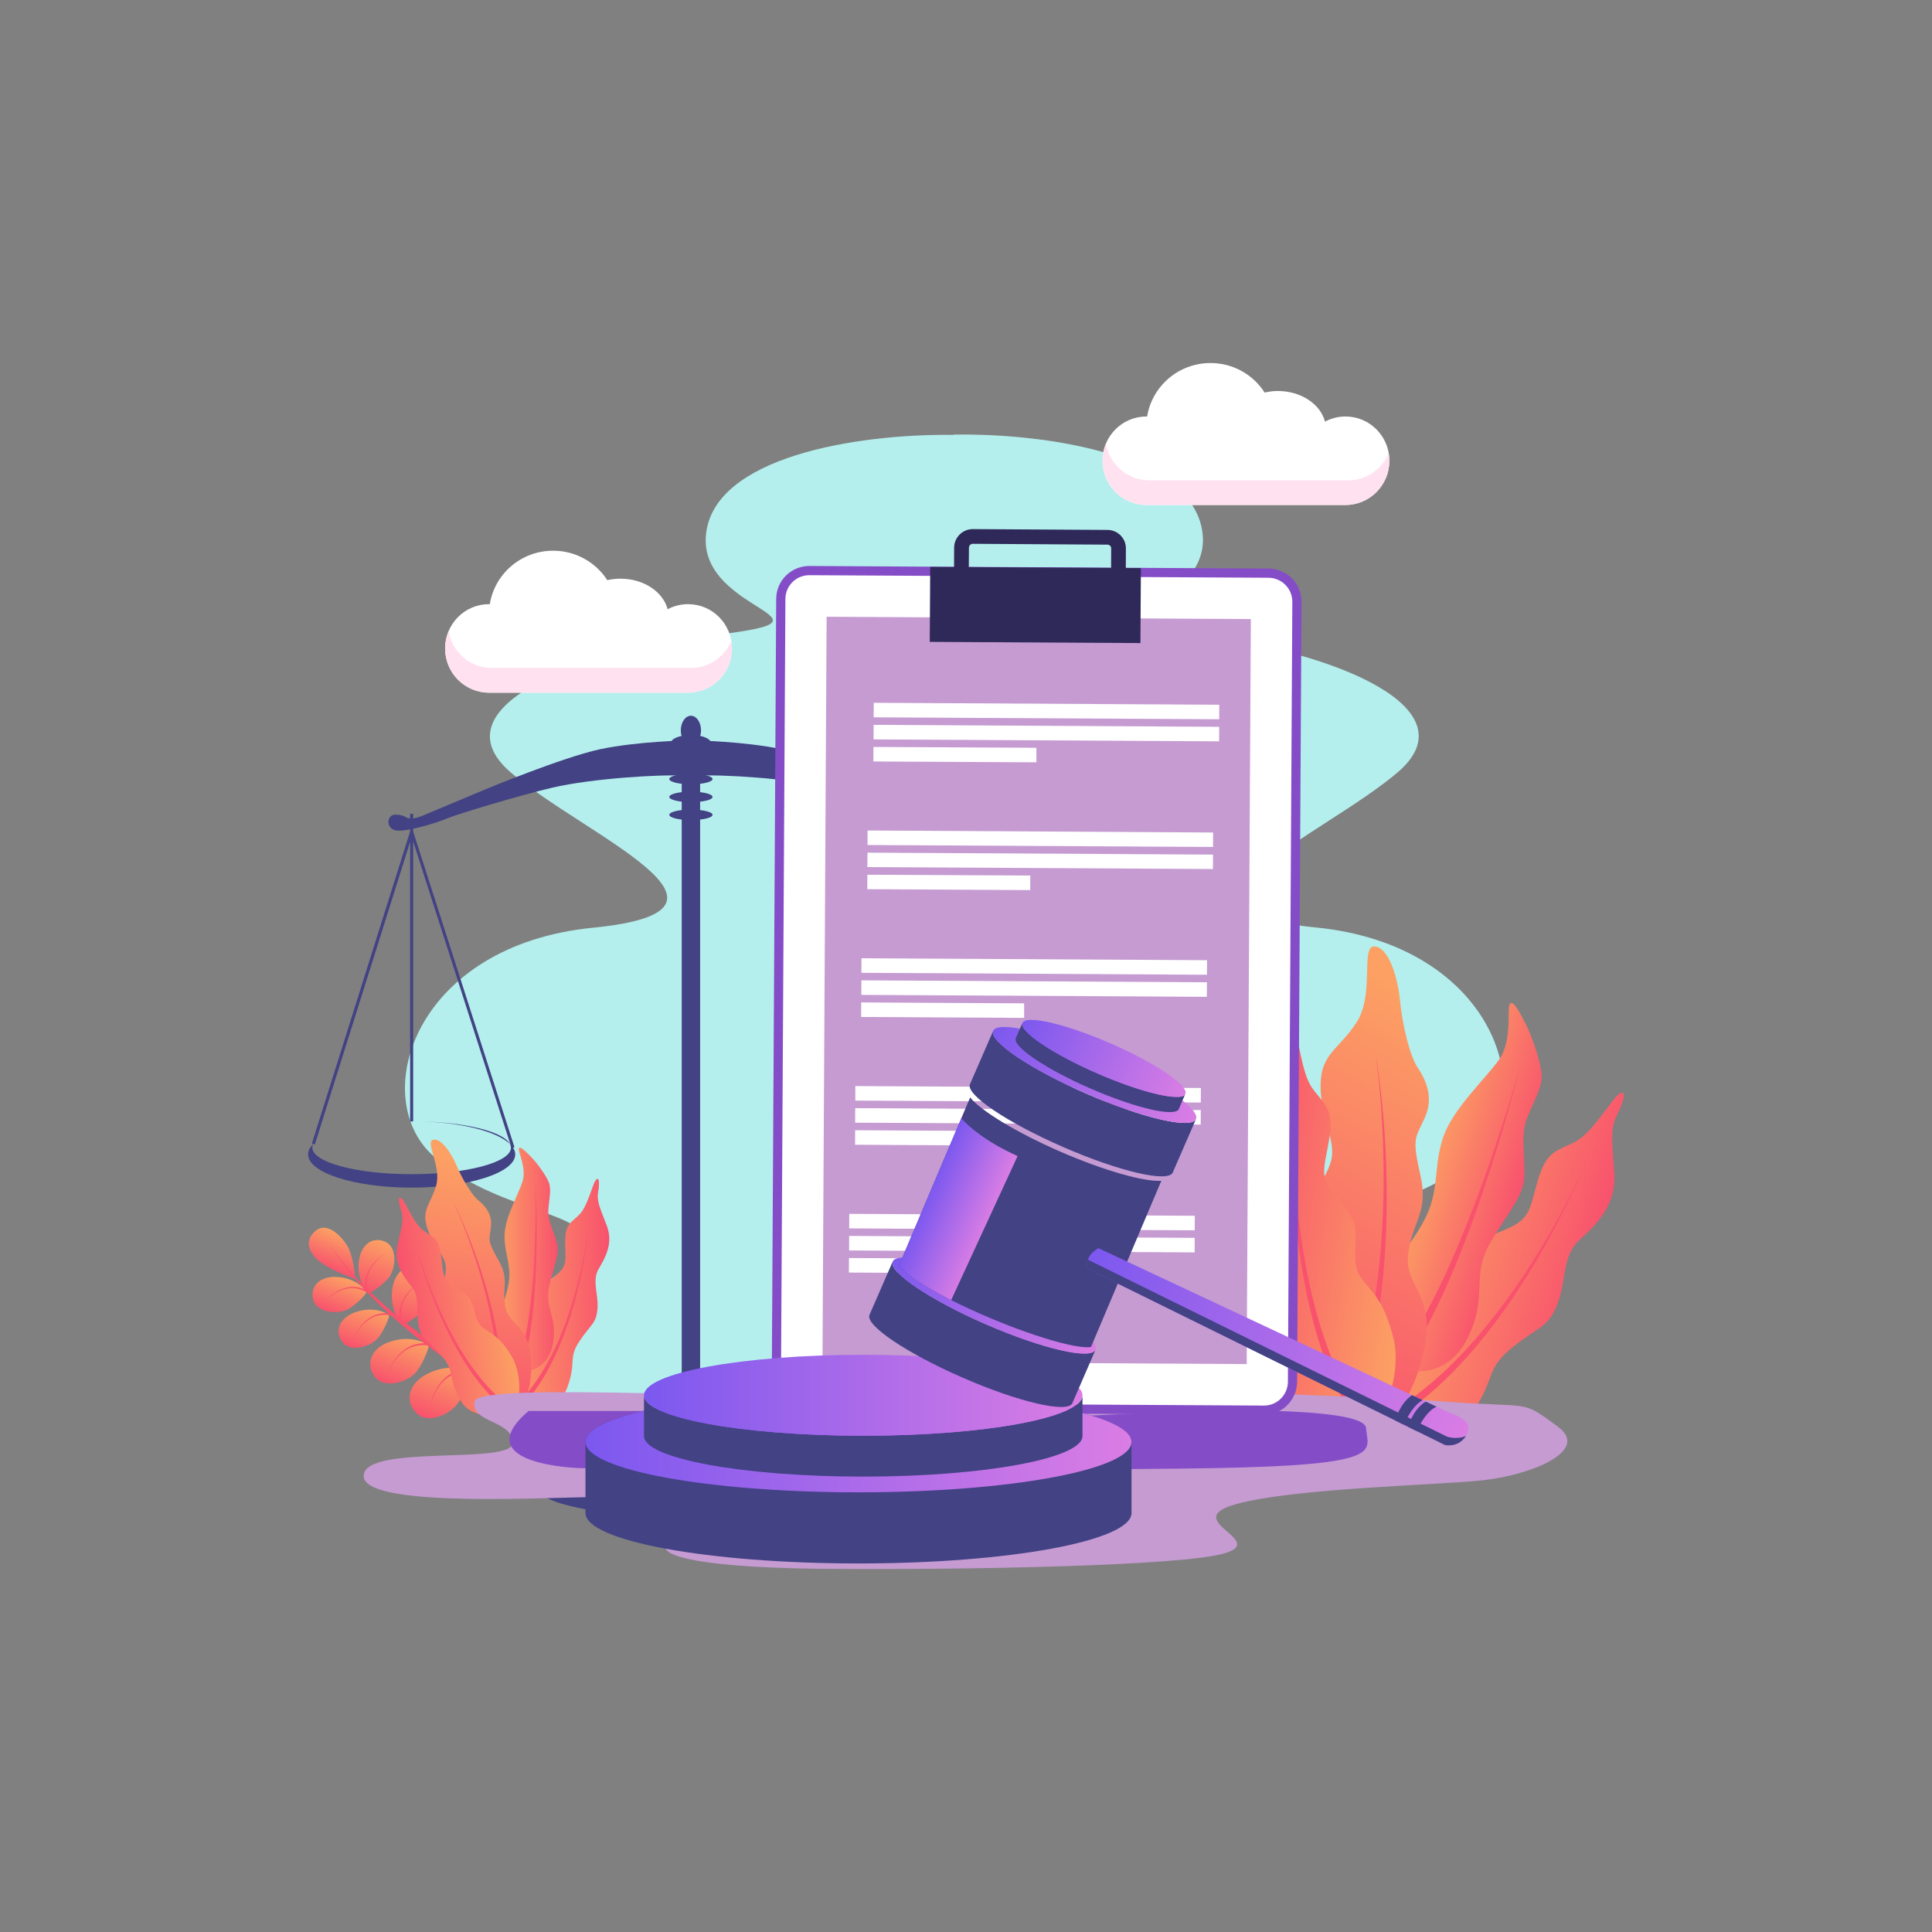 <svg version="1.2" xmlns="http://www.w3.org/2000/svg" viewBox="0 0 2100 2100" width="2100" height="2100"><rect x="0" y="0" width="2100" height="2100" fill="#808080" stroke="none"/><defs><linearGradient id="P" gradientUnits="userSpaceOnUse"/><linearGradient id="g1" x2="1" href="#P" gradientTransform="matrix(336.281,0,0,62.152,585.801,1574.483)"><stop stop-color="#7c58ef"/><stop offset="1" stop-color="#da7de4"/></linearGradient><linearGradient id="g2" x2="1" href="#P" gradientTransform="matrix(270.037,0,0,49.892,621.865,1545.774)"><stop stop-color="#7c58ef"/><stop offset="1" stop-color="#da7de4"/></linearGradient><linearGradient id="g3" x2="1" href="#P" gradientTransform="matrix(14.867,-37.707,57.512,22.676,357.039,1378.905)"><stop stop-color="#f8526d"/><stop offset="1" stop-color="#fca163"/></linearGradient><linearGradient id="g4" x2="1" href="#P" gradientTransform="matrix(25.067,-63.576,41.653,16.423,481.512,1469.166)"><stop stop-color="#f8526d"/><stop offset="1" stop-color="#fca163"/></linearGradient><linearGradient id="g5" x2="1" href="#P" gradientTransform="matrix(23.493,-59.585,39.981,15.764,433.692,1437.969)"><stop stop-color="#f8526d"/><stop offset="1" stop-color="#fca163"/></linearGradient><linearGradient id="g6" x2="1" href="#P" gradientTransform="matrix(21.336,-54.114,36.31,14.316,396.794,1403.565)"><stop stop-color="#f8526d"/><stop offset="1" stop-color="#fca163"/></linearGradient><linearGradient id="g7" x2="1" href="#P" gradientTransform="matrix(15.162,-38.455,51.141,20.164,359.917,1427.231)"><stop stop-color="#f8526d"/><stop offset="1" stop-color="#fca163"/></linearGradient><linearGradient id="g8" x2="1" href="#P" gradientTransform="matrix(17.949,-45.524,43.284,17.066,384.323,1465.85)"><stop stop-color="#f8526d"/><stop offset="1" stop-color="#fca163"/></linearGradient><linearGradient id="g9" x2="1" href="#P" gradientTransform="matrix(20.798,-52.75,50.208,19.796,421.254,1504.622)"><stop stop-color="#f8526d"/><stop offset="1" stop-color="#fca163"/></linearGradient><linearGradient id="g10" x2="1" href="#P" gradientTransform="matrix(23.602,-59.86,49.719,19.603,463.341,1541.895)"><stop stop-color="#f8526d"/><stop offset="1" stop-color="#fca163"/></linearGradient><linearGradient id="g11" x2="1" href="#P" gradientTransform="matrix(-112.143,0,0,-249.859,662.293,1406.278)"><stop stop-color="#f8526d"/><stop offset="1" stop-color="#fca163"/></linearGradient><linearGradient id="g12" x2="1" href="#P" gradientTransform="matrix(-66.304,0,0,-243.362,606.221,1369.181)"><stop stop-color="#f8526d"/><stop offset="1" stop-color="#fca163"/></linearGradient><linearGradient id="g13" x2="1" href="#P" gradientTransform="matrix(62.109,-270.555,161.344,37.038,483.967,1539.397)"><stop stop-color="#f8526d"/><stop offset="1" stop-color="#fca163"/></linearGradient><linearGradient id="g14" x2="1" href="#P" gradientTransform="matrix(110.955,-16.272,36.255,247.215,440.069,1427.156)"><stop stop-color="#f8526d"/><stop offset="1" stop-color="#fca163"/></linearGradient><linearGradient id="g15" x2="1" href="#P" gradientTransform="matrix(-182.662,-56.477,125.837,-406.991,1721.778,1397.843)"><stop stop-color="#f8526d"/><stop offset="1" stop-color="#fca163"/></linearGradient><linearGradient id="g16" x2="1" href="#P" gradientTransform="matrix(-107.997,-33.392,122.565,-396.407,1649.128,1309.18)"><stop stop-color="#f8526d"/><stop offset="1" stop-color="#fca163"/></linearGradient><linearGradient id="g17" x2="1" href="#P" gradientTransform="matrix(237.424,-409.415,244.158,141.59,1364.268,1524.867)"><stop stop-color="#f8526d"/><stop offset="1" stop-color="#fca163"/></linearGradient><linearGradient id="g18" x2="1" href="#P" gradientTransform="matrix(188.923,29.368,-65.436,420.946,1349.294,1319.94)"><stop stop-color="#f8526d"/><stop offset="1" stop-color="#fca163"/></linearGradient><linearGradient id="g19" x2="1" href="#P" gradientTransform="matrix(593.466,0,0,109.685,636.398,1567.289)"><stop stop-color="#7c58ef"/><stop offset="1" stop-color="#da7de4"/></linearGradient><linearGradient id="g20" x2="1" href="#P" gradientTransform="matrix(476.559,0,0,88.05,700.044,1516.623)"><stop stop-color="#7c58ef"/><stop offset="1" stop-color="#da7de4"/></linearGradient><linearGradient id="g21" x2="1" href="#P" gradientTransform="matrix(220.444,96.011,-17.745,40.744,970.39,1371.127)"><stop stop-color="#7c58ef"/><stop offset="1" stop-color="#da7de4"/></linearGradient><linearGradient id="g22" x2="1" href="#P" gradientTransform="matrix(220.444,96.011,-17.745,40.744,1079.572,1120.432)"><stop stop-color="#7c58ef"/><stop offset="1" stop-color="#da7de4"/></linearGradient><linearGradient id="g23" x2="1" href="#P" gradientTransform="matrix(177.021,77.099,-14.245,32.707,1111.411,1111.909)"><stop stop-color="#7c58ef"/><stop offset="1" stop-color="#da7de4"/></linearGradient><linearGradient id="g24" x2="1" href="#P" gradientTransform="matrix(66.503,28.965,-74.094,170.122,1007.866,1300.577)"><stop stop-color="#7c58ef"/><stop offset="1" stop-color="#da7de4"/></linearGradient><linearGradient id="g25" x2="1" href="#P" gradientTransform="matrix(415.834,181.111,-18.274,41.958,1179.702,1375.413)"><stop stop-color="#7c58ef"/><stop offset="1" stop-color="#da7de4"/></linearGradient></defs><style>.a{fill:#b4efed}.b{fill:#424284}.c{fill:url(#g1)}.d{fill:url(#g2)}.e{fill:#fff}.f{fill:#ffe1ef}.g{fill:url(#g3)}.h{fill:url(#g4)}.i{fill:url(#g5)}.j{fill:url(#g6)}.k{fill:url(#g7)}.l{fill:url(#g8)}.m{fill:url(#g9)}.n{fill:url(#g10)}.o{fill:#f8526d}.p{fill:url(#g11)}.q{fill:url(#g12)}.r{fill:url(#g13)}.s{fill:url(#g14)}.t{fill:url(#g15)}.u{fill:url(#g16)}.v{fill:url(#g17)}.w{fill:url(#g18)}.x{fill:#c59bd2}.y{fill:#854cc8}.z{fill:#fff;stroke:#854cc8;stroke-miterlimit:10;stroke-width:10}.A{fill:#2f295a}.B{fill:url(#g19)}.C{fill:url(#g20)}.D{fill:url(#g21)}.E{fill:url(#g22)}.F{fill:url(#g23)}.G{fill:url(#g24)}.H{fill:url(#g25)}</style><path class="a" d="m1430.1 1008.1c-192.1-19.1 8.7-100 89.1-168.6 80.5-68.7-65.5-131-219.7-149.3-154.2-18.3 15.4-23.4 7.8-108.8-7.7-85.5-165.5-110.7-271-109v0.3c-105.5-1.3-261.3 24-269 109-7.6 85.5 162 90.5 7.8 108.8-154.2 18.4-300.2 80.6-219.7 149.3 80.4 68.7 281.2 149.6 89.1 168.6-192.2 19.1-243.3 180.2-176.3 245.5 67.1 65.4 187.8 63.8 165.6 104-22.1 40.2-127 62-90.3 149.1 36.7 87 127.1 44.8 127.1 44.8l367.7 10.2v-0.4l365.7-10.2c0 0 90.4 42.2 127.1-44.8 36.7-87-68.2-108.8-90.3-149.1-22.2-40.2 98.5-38.5 165.6-103.9 67-65.4 15.9-226.5-176.3-245.5z"/><path class="b" d="m922.1 1574.5v43.8c0 17.1-75.3 31-168.2 31-92.8 0-168.1-13.9-168.1-31v-43.8c0-8.8 19.8-16.7 51.5-22.4 30.3 5.4 71.4 8.7 116.6 8.7 45.3 0 86.4-3.3 116.7-8.7 31.7 5.7 51.5 13.6 51.5 22.4z"/><path class="c" d="m922.1 1574.5c0 17.1-75.3 31.1-168.2 31.1-92.8 0-168.1-14-168.1-31.1 0-8.8 19.8-16.7 51.5-22.4 30.3-5.4 71.4-8.7 116.6-8.7 45.3 0 86.4 3.3 116.7 8.7 31.7 5.7 51.5 13.6 51.5 22.4z"/><path class="b" d="m891.9 1545.8v25.1c0 13.8-60.4 24.9-135 24.9-74.6 0-135-11.1-135-24.9v-25.1c0 13.8 60.4 24.9 135 24.9 74.6 0 135-11.1 135-24.9z"/><path fill-rule="evenodd" class="d" d="m756.9 1570.7c-74.7 0-135-11.1-135-24.9 0-13.8 60.3-25 135-25 74.6 0 135 11.2 135 25 0 13.8-60.4 24.9-135 24.9z"/><path class="b" d="m755 1546h-8c-3.3 0-6-2.6-6-6v-735.2h20v735.2c0 3.4-2.7 6-6 6z"/><path class="b" d="m441.8 888.6c0 0-4-3.2-12.5-3.1-8.5 0.2-10.3 13.9 0 16.9 10.3 2.9 46.4-8.2 57.2-13 10.9-4.7 81.2-25.7 114.1-33.3 42.9-10 117.9-14.6 142.1-12.9l5-38.4c0 0-54.6 0.9-95.5 9.6-40.8 8.8-124.1 43.4-124.1 43.4l-66.1 27.7c0 0-8.3 3.8-13.4 4.1-5.1 0.2-6.8-1-6.8-1z"/><path class="b" d="m1060.2 888.6c0 0 4-3.2 12.5-3.1 8.5 0.2 10.3 13.9 0 16.9-10.3 2.9-46.4-8.2-57.2-13-10.9-4.7-81.2-25.7-114.1-33.3-42.9-10-117.9-14.6-142.1-12.9l-5-38.4c0 0 54.6 0.9 95.5 9.6 40.8 8.8 124.1 43.4 124.1 43.4l66.1 27.7c0 0 8.3 3.8 13.4 4.1 5.1 0.2 6.8-1 6.8-1z"/><path fill-rule="evenodd" class="b" d="m751 816.4c-12 0-21.7-3.9-21.7-8.8 0-4.8 9.7-8.7 21.7-8.7 12 0 21.7 3.9 21.7 8.7 0 4.9-9.7 8.8-21.7 8.8z"/><path fill-rule="evenodd" class="b" d="m751 809.7c-6.1 0-11-7.1-11-15.8 0-8.8 4.9-15.9 11-15.9 6.1 0 11 7.1 11 15.9 0 8.7-4.9 15.8-11 15.8z"/><path class="b" d="m554.3 1243.5c-13.9-13.5-52.2-23.5-98.2-24.6 50.6 1 91.3 11.4 98.2 24.6z"/><path class="b" d="m560 1254.8c0 19.9-50.4 36.1-112.6 36.1-62.1 0-112.5-16.2-112.5-36.1 0-4 2-7.8 5.7-11.3q-1.1 2-1.1 4c0 15.9 48.3 28.8 107.9 28.8 59.7 0 108-12.9 108-28.8q0-2-1.1-4c3.7 3.5 5.7 7.3 5.7 11.3z"/><path fill-rule="evenodd" class="b" d="m445.8 884.6h3.3v334.3h-3.3z"/><path fill-rule="evenodd" class="b" d="m556.1 1248l-108.6-338.4-105.3 334.4-3.2-1 108.4-344.4 111.8 348.4z"/><path class="b" d="m1161.4 1243.5c-13.9-13.5-52.2-23.5-98.2-24.6 50.6 1 91.3 11.4 98.2 24.6z"/><path class="b" d="m1167.1 1254.8c0 19.9-50.4 36.1-112.5 36.1-62.2 0-112.6-16.2-112.6-36.1 0-4 2-7.8 5.7-11.3q-1.1 2-1.1 4c0 15.9 48.3 28.8 108 28.8 59.6 0 107.9-12.9 107.9-28.8q0-2-1.1-4c3.7 3.5 5.7 7.3 5.7 11.3z"/><path fill-rule="evenodd" class="b" d="m1052.9 884.6h3.3v334.3h-3.3z"/><path fill-rule="evenodd" class="b" d="m1163.2 1248l-108.6-338.4-105.3 334.4-3.2-1 108.4-344.4 111.8 348.4z"/><path fill-rule="evenodd" class="b" d="m751 852.5c-13 0-23.5-2.6-23.5-5.7 0-3.2 10.5-5.7 23.5-5.7 13 0 23.5 2.5 23.5 5.7 0 3.1-10.5 5.7-23.5 5.7z"/><path fill-rule="evenodd" class="b" d="m751 871.9c-13 0-23.5-2.5-23.5-5.7 0-3.1 10.5-5.7 23.5-5.7 13 0 23.5 2.6 23.5 5.7 0 3.2-10.5 5.7-23.5 5.7z"/><path fill-rule="evenodd" class="b" d="m751 891.4c-13 0-23.5-2.6-23.5-5.7 0-3.2 10.5-5.7 23.5-5.7 13 0 23.5 2.5 23.5 5.7 0 3.1-10.5 5.7-23.5 5.7z"/><path fill-rule="evenodd" class="e" d="m531.5 656.7q0.5 0 0.9 0c5.3-33 34.1-58.1 68.8-58.1 24.8 0 46.5 12.8 58.9 32 4.6-1 9.4-1.6 14.4-1.6 25.2 0 46.2 14.3 51.2 33.2 6.6-3.5 14.2-5.5 22.2-5.5 26.4 0 47.7 21.5 47.7 48.1 0 26.6-21.3 48.1-47.7 48.1q0 0-216.4 0c-26.3 0-47.7-21.5-47.7-48.1 0-26.6 21.4-48.1 47.7-48.1z"/><path fill-rule="evenodd" class="f" d="m751 726q0 0-216.4 0c-23.6 0-43.2-17.2-47-39.9-2.4 5.7-3.8 12.1-3.8 18.7 0 26.6 21.4 48.1 47.7 48.1q216.4 0 216.4 0c26.4 0 47.7-21.5 47.7-48.1q0-4.2-0.7-8.1c-7.2 17.2-24.1 29.3-43.9 29.3z"/><path fill-rule="evenodd" class="e" d="m1246.1 452.7q0.4 0 0.8 0c5.3-32.9 34.1-58.1 68.9-58.1 24.7 0 46.5 12.8 58.8 32.1 4.6-1.1 9.4-1.7 14.4-1.7 25.2 0 46.3 14.3 51.2 33.3 6.7-3.6 14.2-5.6 22.3-5.6 26.3 0 47.7 21.5 47.7 48.1 0 26.6-21.4 48.1-47.7 48.1q0 0-216.4 0c-26.4 0-47.7-21.5-47.7-48.1 0-26.6 21.3-48.1 47.7-48.1z"/><path fill-rule="evenodd" class="f" d="m1465.5 522.1q0 0-216.4 0c-23.6 0-43.1-17.3-47-40-2.4 5.8-3.7 12.1-3.7 18.7 0 26.6 21.3 48.1 47.7 48.1q216.4 0 216.4 0c26.3 0 47.7-21.5 47.7-48.1q0-4.1-0.7-8.1c-7.3 17.3-24.2 29.4-44 29.4z"/><path class="g" d="m385.9 1390c0 0-20.1-6.5-34.5-16-14.5-9.5-22.1-24-9-35.6 13.1-11.7 28.9 5.7 35.1 15.8 6.2 10.1 8.9 33.1 8.4 35.8z"/><path class="h" d="m478.8 1466.4c0 0-10.6-15.2-4.6-38.6 5.9-23.4 24.3-29 37.7-19.2 13.4 9.8 7 36.8-4.2 46.2-11.2 9.3-24.3 14.5-25.4 14.6-1.2 0.1-3.5-3-3.5-3z"/><path class="i" d="m435.3 1437.6c0 0-11.7-13-9-35.6 2.7-22.6 19.2-30.1 32.9-22.6 13.8 7.5 11.1 33.6 1.8 43.7-9.4 10.1-21 16.5-22 16.8-1.1 0.2-3.7-2.3-3.7-2.3z"/><path class="j" d="m398.3 1403.2c0 0-10.7-11.8-8.2-32.3 2.5-20.5 17.4-27.4 29.9-20.5 12.5 6.8 10 30.5 1.6 39.7-8.5 9.1-19 15-20 15.2-1 0.2-3.3-2.1-3.3-2.1z"/><path class="k" d="m396.6 1401.7c0 0-9.7-12.5-30.3-13.7-20.7-1.2-30.1 12.3-25.5 25.8 4.5 13.5 28.3 15.3 38.8 8.5 10.5-6.7 18.1-16 18.5-16.9 0.4-1-1.5-3.7-1.5-3.7z"/><path class="l" d="m420.1 1427.6c0 0-13.6-8.1-33.2-1.5-19.6 6.6-23.3 22.6-14.1 33.4 9.3 10.9 32 3.7 39.2-6.5 7.3-10.1 10.9-21.6 10.9-22.6 0-1-2.8-2.8-2.8-2.8z"/><path class="m" d="m462.7 1460.3c0 0-15.9-9.6-38.6-2-22.6 7.5-26.7 26.3-15.9 39 10.7 12.8 37 4.5 45.3-7.3 8.3-11.8 12.4-25.2 12.4-26.4 0-1.2-3.2-3.3-3.2-3.3z"/><path class="n" d="m504.1 1488.8c0 0-18.3-7-40.5 5-22.2 11.9-23 32.2-9.5 43.5 13.6 11.3 39.4-2 45.9-15.9 6.5-13.8 8.2-28.5 8-29.7-0.2-1.3-3.9-2.9-3.9-2.9z"/><path class="o" d="m413.9 1365.7q-2.7 2.1-5.1 4.4-2.4 2.4-4.5 5.2c-1.3 1.8-2.5 3.7-3.6 5.7-2.1 4.1-3.3 8.6-3.5 13.2q-0.2 2.6 0.2 5.2-9.1-9.1-17.6-18.8c-3.7-4.3-7.3-8.7-10.7-13.2q-5.1-6.7-9.9-13.8 4.5 7.3 9.4 14.2c3.2 4.7 6.7 9.2 10.2 13.6 5.4 6.8 11.1 13.4 17 19.7q-0.6-0.2-1.1-0.4c-2.2-0.8-4.4-1.3-6.7-1.6-4.6-0.7-9.3-0.2-13.7 1.1q-3.2 1-6.3 2.6-3 1.5-5.8 3.5-2.8 2-5.3 4.2c-1.6 1.6-3.2 3.2-4.7 4.9 1.5-1.7 3.2-3.2 4.9-4.7q2.6-2.1 5.4-4 2.8-1.8 5.9-3.2 3-1.4 6.2-2.3c4.3-1.1 8.8-1.4 13.1-0.6 2.2 0.3 4.3 1 6.3 1.8q2.3 0.9 4.4 2.1 0.6 0.4 1.2 0.8 0.8 0.8 1.7 1.7 0 0 0 0 10.2 10.6 21 20.5 0 0 0 0-2.2-0.2-4.3-0.2c-2.3 0.1-4.6 0.4-6.9 1-4.4 1.1-8.6 3.3-12.2 6.2-1.7 1.4-3.4 3-4.9 4.7q-2.2 2.6-4.1 5.4-1.8 2.9-3.3 5.9c-1 2-1.9 4.1-2.5 6.3 0.7-2.2 1.7-4.2 2.7-6.2q1.6-3 3.5-5.7 2-2.8 4.3-5.2 2.3-2.4 5-4.4c3.5-2.7 7.6-4.6 11.9-5.5 2.1-0.5 4.3-0.7 6.5-0.7q3.3 0 6.6 0.7v-0.3q5.4 4.9 10.8 9.6 1.6 1.4 3.2 2.7 6.6 5.6 13.4 11 4.5 3.6 9.1 7.2 0 0 0 0-0.5 0-0.9 0c-2.7 0.1-5.4 0.4-7.9 1.1-5.2 1.2-10 3.7-14.1 7.1-2.1 1.6-3.9 3.5-5.7 5.5q-2.5 2.9-4.7 6.3-2.1 3.3-3.8 6.9c-1.1 2.3-2.1 4.7-2.9 7.3 0.9-2.5 2-4.9 3.2-7.2q1.8-3.5 4-6.7 2.2-3.2 4.9-6c1.7-1.9 3.7-3.7 5.7-5.2 4.1-3.1 8.8-5.3 13.8-6.3 2.5-0.5 5-0.8 7.5-0.7q2 0 4 0.2 0.6 0.5 1.3 1 6.7 5.2 13.7 10.2 11 7.9 22.2 15.5c-2.7 0.5-5.4 1.4-8 2.5-5.2 2.3-9.7 5.8-13.4 10-1.8 2.1-3.4 4.4-4.8 6.7q-2.2 3.6-3.8 7.5-1.6 3.8-2.7 7.8c-0.7 2.7-1.3 5.4-1.6 8.2 0.4-2.8 1.1-5.5 1.9-8.1q1.3-3.9 3-7.7 1.7-3.7 4-7.2c1.5-2.2 3.1-4.4 5-6.4 3.7-3.9 8.2-7.1 13.1-9 2.5-1.1 5.1-1.7 7.8-2.2q1.1-0.2 2.3-0.3 1.6 1 3.1 2.1 14.3 9.4 29 18.2 7.3 4.4 14.7 8.6 3.7 2.1 7.5 4.2l3.8 2.1 1.9 1 1.9 1 4.7-9.4-1.9-0.9-1.9-0.9-3.7-1.9q-3.8-1.9-7.5-3.8-7.5-3.9-15-8-14.8-8.2-29.3-16.9-14.5-8.8-28.6-18.2-1.1-0.7-2.2-1.4-0.2-1.4-0.3-2.8c-0.2-2.5-0.2-5.1 0.2-7.6 0.7-5.1 2.6-10 5.3-14.4 1.4-2.2 3-4.2 4.8-6.2q2.6-2.9 5.7-5.4 3-2.4 6.3-4.5c2.2-1.4 4.5-2.7 6.9-3.8-2.4 1-4.8 2.2-7 3.5q-3.5 2-6.6 4.4-3.2 2.4-6 5.2c-1.8 1.9-3.5 3.9-5 6.1-3.1 4.4-5.2 9.5-6.2 14.8-0.4 2.6-0.6 5.3-0.5 8q0 0.6 0.1 1.1-4.8-3.2-9.5-6.5-6.9-4.8-13.7-9.9-9.6-7-18.8-14.4c-0.4-2.2-0.6-4.3-0.6-6.5 0-4.8 1.2-9.6 3.2-14.1 1-2.2 2.3-4.3 3.7-6.3q2.1-3 4.6-5.7 2.6-2.7 5.4-5.1c1.9-1.6 3.9-3.1 6-4.4-2.1 1.2-4.2 2.7-6.1 4.2q-3 2.2-5.7 4.9-2.6 2.6-4.9 5.6c-1.5 2-2.8 4.1-4 6.4-2.3 4.4-3.7 9.4-3.9 14.5q-0.1 2.4 0.1 4.7c-10.7-8.6-21.1-17.7-31-27.2q-1.8-1.8-3.7-3.6-0.1-0.4-0.2-0.8c-0.4-2.1-0.6-4.3-0.6-6.5 0-4.4 1.1-8.8 2.9-12.8 1-2 2.1-4 3.4-5.8q1.9-2.7 4.2-5.2 2.3-2.4 4.9-4.6c1.7-1.4 3.5-2.8 5.4-4-1.9 1.1-3.8 2.4-5.6 3.8z"/><path class="p" d="m559.6 1527.9q1.3 1.6 2.7 2.7c0 0 0.9 0.1 2.4 0.2 9.2 0.9 42.5 2.2 51.6-21.9 10.7-28.1 0.8-32.1 13.5-51 12.6-18.9 18.3-19.1 19.6-35.2 1.4-16.1-6.4-30.6 1.5-43.8 8-13.3 15.6-28.4 8.7-46.5-6.8-18.2-11.3-26.1-9.4-36.9 1.9-10.8 0.7-17.4-2.8-12.5-3.6 4.9-8.7 28-17.4 36.9-8.7 8.9-15.7 10.2-15.7 29.3 0 19.1 3.6 25.9-10 37-13.7 11.2-14.6 14.2-16.3 23.7-1.7 9.4-0.8 18.5-8.3 25.7-7.6 7.2-15.3 10.7-25 32.9-8.7 20.1-3.7 48.6 4.9 59.4z"/><path class="o" d="m559.6 1527.9q1.3 1.6 2.7 2.7c0 0 0.9 0.1 2.4 0.2q3.6-3.5 7-7.3l2.3-2.6 2.1-2.6 0.6-0.7 0.5-0.7 1.1-1.3 1-1.4 1-1.3c0.7-1 1.4-1.9 2.1-2.8l1.9-2.8c1.3-1.9 2.6-3.7 3.8-5.7 1.3-1.9 2.4-3.8 3.6-5.8 1.2-1.9 2.3-3.9 3.4-5.9q3.3-5.9 6.3-12 3-6.1 5.7-12.3c3.6-8.3 6.8-16.8 9.7-25.3 5.9-17.1 10.6-34.5 14.4-52.1q2.8-13.2 5-26.5 1.1-6.7 2-13.4c0.6-4.4 1.1-8.9 1.5-13.4-0.5 4.5-1.2 8.9-1.9 13.4q-1.1 6.6-2.3 13.2-2.5 13.3-5.7 26.4c-4.3 17.4-9.4 34.6-15.6 51.4-6.3 16.8-13.7 33.2-22.8 48.5-1.1 1.9-2.3 3.8-3.5 5.7-1.2 1.9-2.4 3.8-3.6 5.6-1.3 1.8-2.6 3.6-3.8 5.4l-2 2.7c-0.7 0.9-1.4 1.8-2.1 2.6l-1 1.3-1.1 1.3-1 1.3-0.6 0.6-0.5 0.7-2.2 2.5-2.2 2.4q-3.9 4.2-8.2 8z"/><path class="q" d="m539.9 1452.6c0.4 18.2 12.4 32.9 20.6 36.8q1.1 0.5 2 0.8 1.5 0.4 3.4 0.6c10.9 0.9 31.1-5 35.3-31.3 4.7-29.3-9.8-37.8-4.2-61.6 5.5-23.8 11.9-35.3 8.1-48.1-3.9-12.7-9.9-24.1-9.1-34.8 0.7-10.8 3.5-21.8 0.7-29.3-2.8-7.6-12.8-21.4-19.3-28-6.4-6.6-12.3-12.5-13.4-9.3-1.1 3.2 8.7 21.8 3.8 36.3-4.9 14.6-18.5 38.2-19.3 56.7-0.8 18.5 6.6 31.4 4.9 49.4-1.7 17.9-13.9 42.1-13.5 61.8z"/><path class="o" d="m560.5 1489.4q1.1 0.5 2 0.8 1.5 0.4 3.4 0.6 1-2.6 1.9-5.3 2.1-6.5 3.8-13.1 1.6-6.6 2.9-13.3 1.3-6.6 2.3-13.3c1.3-9 2.4-17.9 3.2-26.9q1.3-13.5 2-26.9c1-18 1.4-36 1.4-54q0-13.5-0.4-26.9c-0.2-9-0.5-18-0.9-27 0.2 9 0.3 18 0.2 27q0 13.4-0.4 26.9c-0.4 18-1.3 35.9-2.7 53.8q-1.1 13.4-2.7 26.7c-1.1 8.9-2.3 17.8-3.9 26.6q-1.2 6.6-2.6 13.1-1.5 6.5-3.2 12.9-1.8 6.5-4 12.7-1.1 2.8-2.3 5.6z"/><path class="r" d="m474.2 1288.2c-5.7 20.3-16 25.8-10.2 45.3 5.8 19.4 20.4 31.4 20.6 44.4 0.2 13.1-6 19.1 1 37.6 6.9 18.5 12.9 20.7 13.3 31.7 0.3 11-3.5 44.9 7.8 66 8.7 16.3 26.1 21.2 33.7 22.5 2.3 0.4 3.7 0.5 3.7 0.5q0.8-0.1 1.7-0.2c13.6-1.9 32.3-9.1 31.6-52.3-0.8-45-24.1-41.6-28.1-63.3-4-21.7 4.8-29.4-7.6-50.8-12.3-21.5-9.9-21.5-8.1-35.8 1.8-14.4-6.7-23.5-13.8-29.2-7-5.7-17.4-23.2-23.3-37.3-5.9-14.1-17.1-30.6-25.8-28.4-8.8 2.2 9.1 29 3.5 49.3z"/><path class="o" d="m491.6 1304.1c2.2 4.7 4.3 9.5 6.4 14.3q3.1 7.1 6 14.4 5.7 14.5 10.7 29.3c6.7 19.8 12.4 39.8 16.9 60.1 4.4 20.4 7.6 40.9 9.1 61.6 1.3 17.3 1.3 34.7-0.3 51.9 2.3 0.4 3.7 0.5 3.7 0.5q0.8-0.1 1.7-0.2c1.3-17.5 0.8-35.1-0.8-52.5-2-20.9-5.7-41.6-10.7-61.9-4.9-20.3-11.1-40.3-18.2-59.9q-5.4-14.7-11.5-29.2-3-7.2-6.3-14.3c-2.1-4.7-4.4-9.4-6.8-14.1z"/><path class="s" d="m559.3 1532.6q-1.1 1.8-2.3 3c0 0-0.8 0.3-2.3 0.6-8.9 2.2-41.7 8.4-54.3-14.2-14.6-26.2-5.4-31.6-20.7-48.5-15.2-16.9-20.9-16.2-24.5-31.9-3.7-15.8 1.9-31.3-7.9-43.2-9.8-12-19.4-25.8-15.3-44.8 4.1-18.9 7.4-27.4 4-37.8-3.5-10.4-3.3-17.1 1-12.8 4.2 4.4 12.6 26.4 22.5 34 9.9 7.5 17 7.8 19.8 26.7 2.8 18.9 0.2 26.1 15.3 35.2 15.1 9.1 16.4 11.9 19.5 21 3.1 9.1 3.4 18.2 12 24.2 8.5 6.1 16.7 8.5 29.4 29 11.6 18.6 10.8 47.6 3.8 59.5z"/><path class="o" d="m559.3 1532.6q-1.1 1.8-2.3 3c0 0-0.8 0.3-2.3 0.6q-4.1-3-8-6.2l-2.6-2.3-2.5-2.3-0.7-0.5-0.6-0.6-1.2-1.2-1.3-1.2-1.2-1.2c-0.8-0.8-1.6-1.6-2.4-2.4l-2.4-2.5c-1.5-1.7-3-3.3-4.5-5.1-1.5-1.7-3-3.4-4.4-5.2-1.4-1.7-2.9-3.5-4.2-5.3q-4.2-5.4-8-11-3.8-5.6-7.4-11.4c-4.8-7.7-9.2-15.6-13.3-23.6-8.3-16-15.4-32.6-21.8-49.5q-4.7-12.6-8.8-25.5-2-6.4-3.9-12.9c-1.2-4.3-2.4-8.6-3.5-13 1.2 4.3 2.5 8.6 3.9 12.9q2 6.4 4.2 12.8 4.4 12.7 9.5 25.2c6.7 16.7 14.3 33 22.9 48.7 8.6 15.7 18.3 30.8 29.5 44.7 1.4 1.7 2.9 3.4 4.3 5.1 1.5 1.7 2.9 3.3 4.4 5 1.5 1.6 3.1 3.2 4.6 4.8l2.4 2.3c0.7 0.8 1.6 1.6 2.4 2.3l1.2 1.2 1.2 1.1 1.2 1.1 0.6 0.6 0.7 0.5 2.5 2.2 2.6 2.1q4.5 3.5 9.2 6.7z"/><path class="t" d="m1493.3 1544.3q1.3 3.3 3 5.7c0 0 1.4 0.6 3.7 1.6 14.6 6 68.2 24.9 95.3-9.8 31.4-40.3 17.4-51.9 47.5-76.3 30.2-24.4 39.5-21.9 49.8-47.4 10.2-25.5 4.9-53.1 24.5-70.6 19.6-17.6 39.5-38.3 37.6-71.4-1.9-33-5.3-48.2 3.2-64.8 8.5-16.6 10-28 1.6-21.8-8.3 6.2-28.2 41.2-46.9 51.3-18.6 10.1-30.7 8.7-40.3 39.8-9.6 31.1-7.2 44-35 55.4-27.7 11.3-30.8 15.7-38.3 30.3-7.6 14.5-10.6 29.8-26.5 37.6-16 7.9-30.4 9.9-57.2 41.1-24.4 28.3-30.6 77.4-22 99.3z"/><path class="o" d="m1493.3 1544.3q1.3 3.3 3 5.7c0 0 1.4 0.6 3.7 1.6q7.8-4 15.2-8.5l5-3 4.9-3.2 1.2-0.8 1.2-0.9 2.4-1.6 2.4-1.7 2.3-1.7c1.6-1.2 3.2-2.3 4.7-3.5l4.6-3.5c3.1-2.5 6.1-4.9 9.1-7.4 2.9-2.5 5.8-5.1 8.7-7.6 2.9-2.6 5.7-5.2 8.5-7.9q8.4-8 16.3-16.5 8-8.4 15.5-17.2c10-11.7 19.5-23.8 28.6-36.3 18.1-24.8 34.5-50.9 49.6-77.6q11.3-20.1 21.5-40.7 5.1-10.3 10-20.7c3.2-7 6.3-14 9.3-21-3.1 7-6.5 13.9-9.9 20.7q-5.1 10.3-10.5 20.5-10.7 20.3-22.5 40c-15.7 26.3-32.7 51.8-51.4 75.9-18.6 24.2-38.9 47.2-61.4 67.6-2.8 2.5-5.7 5-8.6 7.5-2.9 2.4-5.8 4.9-8.7 7.2-3 2.4-6 4.7-9 7l-4.6 3.3c-1.5 1.1-3.1 2.2-4.6 3.3l-2.4 1.6-2.3 1.5-2.4 1.6-1.2 0.8-1.2 0.7-4.8 3-4.9 2.8q-8.5 4.8-17.3 9z"/><path class="u" d="m1499.1 1411.6c-8.4 29.8 3.6 59.9 15.1 70.4q1.4 1.3 2.8 2.2c1.4 1 3.2 1.9 5.2 2.7 17.3 7.1 53.2 7.6 73.3-33 22.4-45.5 3.1-66.6 24.1-102.6 21-36.1 37.2-51.5 37.4-74.3 0.2-22.7-4-44.2 2.7-61.3 6.7-17.2 16.8-33.6 16-47.4-0.8-13.7-10.2-41.2-17.3-55.3-7.2-14-13.9-26.5-17.3-21.8-3.4 4.7 3.3 39.8-12 61-15.4 21.3-49.5 52.9-60 82.7-10.6 29.8-5 54.4-16.9 82.8-11.8 28.4-43.9 61.7-53.1 93.9z"/><path class="o" d="m1514.2 1482q1.4 1.3 2.8 2.2c1.4 1 3.2 1.9 5.2 2.7q3-3.7 5.7-7.6c4.6-6.3 8.8-12.8 12.8-19.4 4-6.7 7.8-13.4 11.5-20.2 3.6-6.8 7.1-13.7 10.4-20.6 6.7-13.9 12.9-28 18.8-42.1 5.9-14.2 11.5-28.5 16.8-42.9 10.7-28.8 20.3-57.9 29.4-87.2q6.8-21.9 13-44c4.2-14.8 8.3-29.6 12-44.4-4.1 14.7-8.6 29.4-13.1 44q-6.9 21.9-14.2 43.7c-9.8 29-20.2 57.8-31.6 86.1-5.7 14.2-11.6 28.3-17.8 42.3-6.2 13.9-12.8 27.7-19.8 41.2q-5.2 10.2-10.8 20.1c-3.8 6.6-7.7 13.1-11.8 19.5-4 6.4-8.3 12.6-12.9 18.6q-3.1 4.1-6.4 8z"/><path class="v" d="m1474.8 1110.8c-19.4 30.3-39.1 34-39.4 68.6-0.3 34.6 17.5 61.4 11.3 82.8-6.3 21.4-19.4 28-17.4 61.7 2 33.6 10.6 40.2 5.6 58.3-4.9 18.1-28.1 71.4-20.4 111.5 5.9 30.9 31.9 47.6 43.6 53.6 3.4 1.8 5.7 2.7 5.7 2.7q1.4 0.3 3 0.5c23 3.8 57.2 1.4 77.7-69.2 21.4-73.8-18.3-80-13.9-117.4 4.4-37.3 22.7-45.4 13.3-86.6-9.4-41.1-5.4-39.9 4.8-62.4 10.1-22.5 0.9-41.6-7.8-54.5-8.6-12.8-16.6-46.5-19.1-72.5-2.5-25.9-12.5-58.4-27.8-59.2-15.4-0.8 0.2 51.9-19.2 82.1z"/><path class="o" d="m1495.1 1145.5c1.3 8.7 2.4 17.6 3.3 26.4q1.5 13.3 2.5 26.5 2.1 26.6 2.7 53.2c1 35.5 0.1 71.1-2.8 106.4-3 35.3-8.1 70.5-16 104.9-6.7 28.8-15.4 57.2-26.7 84.4 3.4 1.8 5.7 2.7 5.7 2.7q1.4 0.3 3 0.5c10.8-27.9 19-56.8 25-86 7.3-35 11.6-70.6 13.8-106.1 2.2-35.6 2.2-71.3 0.5-106.8q-1.3-26.7-4-53.3-1.3-13.2-3.1-26.5c-1.1-8.8-2.4-17.6-3.9-26.3z"/><path class="w" d="m1490.4 1551.7q-2.6 2.4-5.3 3.8c0 0-1.4 0-4-0.1-15.7-1-72.2-7.5-81.3-50.6-10.5-50 7.1-54.3-9.2-89.4-16.4-35.2-25.9-37-24-64.4 2-27.4 18.9-49.9 9-74.3-9.9-24.4-18.7-51.7-2.5-80.6 16.2-28.8 26-41 25.6-59.7-0.4-18.6 3.3-29.5 8-20.2 4.8 9.2 7.4 49.4 19.7 66.6 12.3 17.3 23.7 21.3 18.7 53.5-5 32.2-12.8 42.7 7.2 65.1 20 22.3 20.8 27.7 21.2 44 0.4 16.4-3.6 31.4 7.3 45.5 10.9 14.1 23 22.2 33.4 62 9.5 36.1-6.5 82.9-23.8 98.8z"/><path class="o" d="m1490.4 1551.7q-2.6 2.4-5.3 3.8c0 0-1.4 0-4-0.1q-5.2-7-9.9-14.3l-3.1-4.9-3-5.1-0.8-1.2-0.7-1.3-1.4-2.5-1.4-2.6-1.4-2.6c-0.9-1.7-1.8-3.4-2.7-5.1l-2.6-5.2c-1.6-3.5-3.3-7-4.8-10.6-1.6-3.5-3.1-7.1-4.6-10.7-1.4-3.6-2.8-7.2-4.1-10.8q-4.1-10.9-7.5-22-3.4-11-6.3-22.2c-3.9-14.9-7.1-30-9.8-45.2-5.4-30.2-8.7-60.8-10.5-91.5q-1.4-23-1.5-46-0.1-11.5 0.1-23c0.2-7.6 0.4-15.3 0.9-23-0.3 7.7-0.3 15.4-0.3 23q0.1 11.5 0.5 23 0.8 23 2.7 45.8c2.6 30.5 6.7 60.9 12.8 90.8 6.2 29.9 14.3 59.4 25.6 87.7 1.4 3.5 2.9 7 4.4 10.5 1.5 3.4 3.1 6.9 4.7 10.3 1.6 3.5 3.3 6.8 5 10.2l2.7 5c0.9 1.7 1.8 3.3 2.7 5l1.4 2.5 1.5 2.4 1.4 2.4 0.7 1.2 0.8 1.2 3 4.8 3.2 4.7q5.5 8.1 11.6 15.6z"/><path class="x" d="m1007.2 1465.1c-128.1 2.2-151.2 27.8-139.6 44.8 11.6 17.1-347.2-10-351.7 13.4-4.5 23.5 41.3 20.3 41.5 44.9 0.2 24.6-159.1 1.2-162.1 35.2-3 33.9 172.7 25.4 239.7 24 67-1.4 160.8 24 108.7 41-52.1 17-6 35.3 148.9 36.8 154.8 1.4 393-2.9 439.2-17 46.1-14.2-50.6-35.9 11.9-53.3 62.5-17.4 219.5-20.6 268-25.9 52.1-5.6 117.2-31.8 81.9-58.1-41.8-30.9-26.8-19.9-125.1-27.6-98.3-7.6-223.6-5.3-195.2-16.3 28.5-11.1-122.1-46.1-366.1-41.9z"/><path class="y" d="m574.5 1533.7h310.1c0 0-6-36.8 9.6-36.8 15.6 0 153.1-6.7 161.4 0 8.4 6.7 128.4 41.8 128.4 41.8l106.4-5c0 0 192.7-6.4 194.4 18.5 1.7 24.8 24.2 40.2-165.6 43.6-189.8 3.3-689 0-689 0 0 0-124.4-3.4-55.7-62.1z"/><path class="z" d="m1373.7 1532.8l-498.9-2.8c-17.2-0.1-31-14.1-30.9-31.3l4.8-847.6c0-17.2 14-31 31.2-30.9l498.9 2.8c17.2 0.1 31 14.1 30.9 31.2l-4.8 847.7c-0.1 17.1-14 31-31.2 30.9z"/><path fill-rule="evenodd" class="x" d="m1359.6 672.9l-4.5 809.8-461.1-2.6 4.5-809.7z"/><path fill-rule="evenodd" class="A" d="m1011.1 616.2l229 1.3-0.5 81.5-229-1.3z"/><path class="A" d="m1223.6 638.7l-186.7-1 0.2-42.5c0.1-11.1 9.2-20.1 20.3-20.1l146.4 0.9c11.1 0 20.1 9.1 20 20.2zm-170.6-16.9l154.7 0.8 0.1-26.5c0.1-2.3-1.8-4.1-4.1-4.1l-146.3-0.9c-2.3 0-4.2 1.9-4.2 4.2z"/><path fill-rule="evenodd" class="e" d="m949.7 763.9l375.6 2.1-0.1 15.8-375.6-2.1z"/><path fill-rule="evenodd" class="e" d="m949.6 787.9l375.6 2.1-0.1 15.8-375.6-2.1z"/><path fill-rule="evenodd" class="e" d="m949.4 811.9l177.1 0.9v15.8l-177.2-0.9z"/><path fill-rule="evenodd" class="e" d="m943 902.7l375.6 2.2-0.1 15.7-375.5-2.1z"/><path fill-rule="evenodd" class="e" d="m942.9 926.8l375.6 2.1-0.1 15.7-375.6-2.1z"/><path fill-rule="evenodd" class="e" d="m942.8 950.8l177.1 0.9-0.1 15.8-177.1-1z"/><path fill-rule="evenodd" class="e" d="m936.4 1041.6l375.6 2.1-0.1 15.8-375.6-2.1z"/><path fill-rule="evenodd" class="e" d="m936.3 1065.6l375.6 2.1-0.1 15.8-375.6-2.1z"/><path fill-rule="evenodd" class="e" d="m936.1 1089.6l177.1 1v15.8l-177.2-1z"/><path fill-rule="evenodd" class="e" d="m929.7 1180.5l375.6 2.1-0.1 15.8-375.5-2.1z"/><path fill-rule="evenodd" class="e" d="m929.6 1204.5l375.6 2.1-0.1 15.8-375.6-2.1z"/><path fill-rule="evenodd" class="e" d="m929.5 1228.5l177.1 1-0.1 15.8-177.1-1z"/><path fill-rule="evenodd" class="e" d="m923.1 1319.4l375.6 2.1-0.1 15.8-375.6-2.1z"/><path fill-rule="evenodd" class="e" d="m923 1343.4l375.6 2.1-0.1 15.8-375.6-2.1z"/><path fill-rule="evenodd" class="e" d="m922.8 1367.4l177.1 1v15.8l-177.2-1z"/><path class="b" d="m1229.9 1567.3v77.3c0 30.2-132.9 54.8-296.8 54.8-163.8 0-296.7-24.6-296.7-54.8v-77.3c0-15.5 34.9-29.5 91-39.5 53.3 9.5 125.8 15.3 205.7 15.3 79.9 0 152.5-5.8 205.8-15.3 56.1 10 91 24 91 39.5z"/><path class="B" d="m1229.9 1567.3c0 30.3-132.9 54.8-296.8 54.8-163.8 0-296.7-24.5-296.7-54.8 0-15.5 34.9-29.5 91-39.5 53.3-9.5 125.8-15.4 205.7-15.4 79.9 0 152.5 5.9 205.8 15.4 56.1 10 91 24 91 39.5z"/><path class="b" d="m1176.6 1516.6v44.3c0 24.3-106.7 44.1-238.3 44.1-131.6 0-238.3-19.8-238.3-44.1v-44.3c0 24.3 106.7 44 238.3 44 131.6 0 238.3-19.7 238.3-44z"/><path fill-rule="evenodd" class="C" d="m938.3 1560.6c-131.7 0-238.3-19.6-238.3-44 0-24.3 106.6-44 238.3-44 131.8 0 238.3 19.7 238.3 44 0 24.4-106.5 44-238.3 44z"/><path class="b" d="m1190.8 1467.1l-25.2 58.1c-4.9 11.2-58.3-1.1-119.1-27.7-60.9-26.5-106.3-57.1-101.4-68.3l25.3-58.1c-4.9 11.3 40.5 41.9 101.3 68.4 60.9 26.5 114.2 38.9 119.1 27.6z"/><path class="D" d="m1089.5 1398.8c60.9 26.5 106.2 57.1 101.3 68.3-4.9 11.3-58.2-1.1-119.1-27.6-60.8-26.5-106.2-57.1-101.3-68.4 4.9-11.2 58.2 1.2 119.1 27.7z"/><path class="b" d="m1185.9 1464c-2.4 0.8-11.8 1.1-34.6-4.9-21.2-5.6-47.9-15-75.2-26.5-14.9-6.3-29.2-12.9-42.2-19.5-10.8-5.4-20.7-10.8-29.2-16-20.2-12.1-26.5-19.1-27.6-21.4l67.8-160.2 9.6-22.6c11.7 14.5 50 37.9 98 58.9 47.9 20.8 91.1 32.9 109.8 31.7z"/><path class="b" d="m1300 1216.4l-25.3 58.1c-4.9 11.2-58.2-1.1-119-27.7-60.9-26.5-106.3-57.1-101.4-68.3l25.3-58.1c-4.9 11.3 40.5 41.9 101.3 68.4 60.9 26.5 114.2 38.9 119.1 27.6z"/><path class="E" d="m1198.7 1148.1c60.8 26.5 106.2 57.1 101.3 68.3-4.9 11.3-58.2-1.1-119.1-27.6-60.8-26.5-106.2-57.1-101.3-68.4 4.9-11.2 58.2 1.2 119.1 27.7z"/><path class="b" d="m1288.4 1189l-7.1 16.5c-4 9-46.8-0.9-95.7-22.2-48.9-21.3-85.3-45.9-81.4-54.9l7.2-16.5c-3.9 9 32.5 33.6 81.4 54.9 48.9 21.3 91.7 31.2 95.6 22.2z"/><path class="F" d="m1207 1134.1c48.9 21.3 85.4 45.9 81.4 54.9-3.9 9-46.7-0.9-95.6-22.2-48.9-21.3-85.3-45.9-81.4-54.9 3.9-9 46.8 0.9 95.6 22.2z"/><path class="G" d="m1106.1 1256.6l-72.2 156.5c-10.8-5.4-20.7-10.8-29.2-16-20.2-12.1-26.5-19.1-27.6-21.4l67.8-160.2c7.5 8.4 25.5 25 61.2 41.1z"/><path class="H" d="m1594.6 1558.5q-0.6 1.3-1.2 2.3c-8.2 13.2-22.7 9.9-22.7 9.9l-30.8-15.2-9.6-4.7-4.4-2.2-9.5-4.7-335.3-165.4c0 0-0.1-3.6 1.5-9.2q0.2-0.6 0.4-1.2c1.9-6.4 11-11.4 11-11.4l340.8 159.8 11.5 5.4 3.5 1.6 11.6 5.5 14.5 6.8c0 0 26.6 6.9 18.7 22.7z"/><path class="b" d="m1593.4 1560.8c-8.3 13.2-22.7 9.9-22.7 9.9l-389.6-192.2c0 0-0.1-3.6 1.5-9.2l390.3 192.3c-0.1 0 10.7 3.6 20.5-0.8z"/><path class="b" d="m1546.3 1521.9c-9.5 5.2-16.6 18.2-20.4 26.7l-9.5-4.7c5.4-16.1 12.8-23.7 18.4-27.4z"/><path class="b" d="m1561.4 1529c-9.8 4.4-17.3 17.5-21.5 26.5l-9.6-4.7c5.9-16.8 13.9-24.1 19.5-27.3z"/></svg>